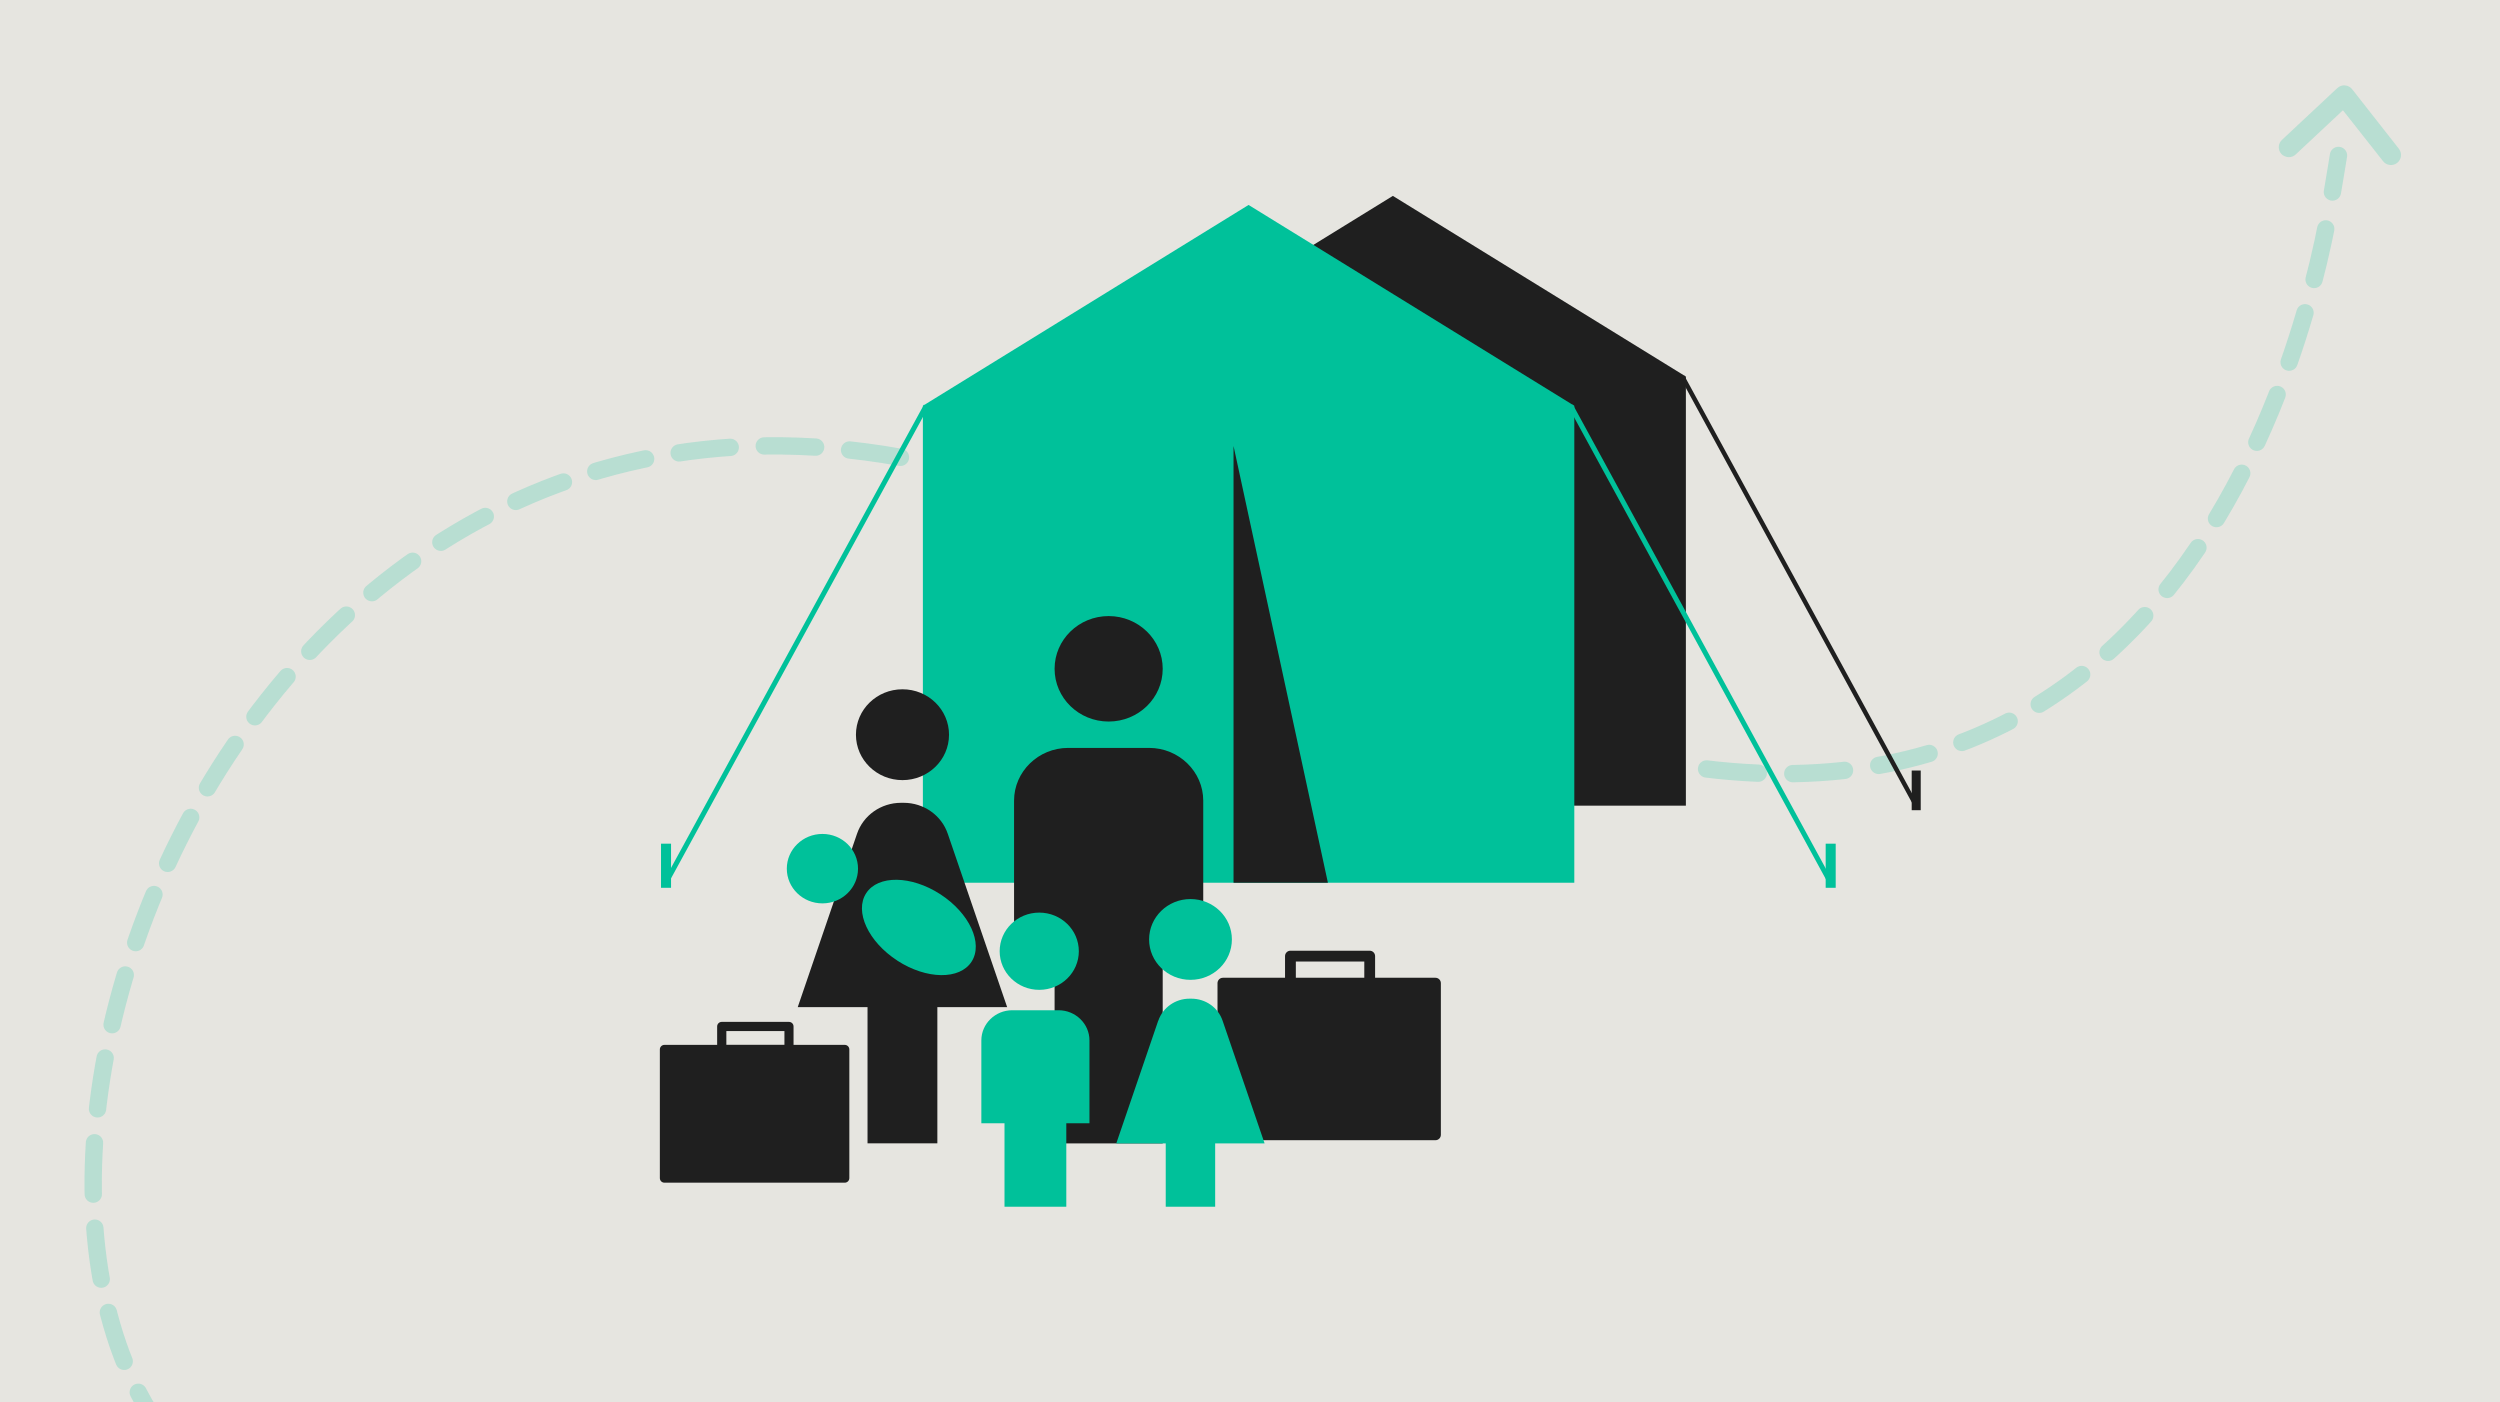 <svg width="2050" height="1150" viewBox="0 0 2050 1150" fill="none" xmlns="http://www.w3.org/2000/svg">
<g clip-path="url(#clip0_205_15194)">
<rect width="2050" height="1150" fill="#E6E5E0"/>
<g opacity="0.2">
<path d="M135.716 1177.38C-73.573 899.363 285.461 84.292 984.111 465.173" stroke="#00C19A" stroke-width="14.224" stroke-linecap="round" stroke-linejoin="round" stroke-dasharray="42.15 27.93"/>
<path d="M1067.58 512.751C1723.77 871.83 1878.08 336.935 1908.16 182.518" stroke="#00C19A" stroke-width="14.224" stroke-linecap="round" stroke-linejoin="round" stroke-dasharray="42.53 28.31"/>
<path d="M1912.59 157.442C1915.19 142.307 1917.55 127.482 1917.55 127.482M997.966 472.867C1004.85 476.751 1011.75 480.741 1018.67 484.836C1025.66 488.973 1032.63 493.058 1039.52 496.995M174.355 1217.26C168.074 1212.26 162.121 1206.98 156.472 1201.31" stroke="#00C19A" stroke-width="14.224" stroke-linecap="round" stroke-linejoin="round"/>
<path d="M1872.15 127.391C1875.28 129.561 1879.58 129.352 1882.44 126.687L1921.2 90.414L1954.06 132.116C1956.82 135.732 1962.01 136.389 1965.63 133.627C1969.24 130.864 1969.9 125.679 1967.14 122.062L1928.77 73.18C1927.36 71.377 1925.26 70.209 1922.91 70.023C1920.62 69.826 1918.31 70.622 1916.6 72.23L1871.23 114.67C1867.9 117.759 1867.69 122.964 1870.78 126.295C1871.2 126.759 1871.65 127.107 1872.11 127.454" fill="#00C19A"/>
</g>
<g clip-path="url(#clip1_205_15194)">
<path d="M1381.09 307.938L1377.86 309.708L1569.65 661.581L1572.89 659.812L1381.09 307.938Z" fill="#1F1F1F"/>
<path d="M1142.14 160.631L901.864 308.782V660.645H1382.42V308.782L1142.14 160.631Z" fill="#1F1F1F"/>
<path d="M1131.05 338.427V660.645H1200.68L1131.05 338.427Z" fill="#1F1F1F"/>
<path d="M1575 631.817H1567.59V664.337H1575V631.817Z" fill="#1F1F1F"/>
<path d="M1177.08 806.205H1002.78V930.534H1177.08V806.205Z" fill="#1F1F1F"/>
<path d="M1177.08 934.972H1002.78C1000.33 934.972 998.35 932.984 998.35 930.534V806.205C998.35 803.755 1000.33 801.767 1002.78 801.767H1053.73V784.016C1053.73 781.566 1055.72 779.578 1058.16 779.578H1123.15C1125.59 779.578 1127.58 781.566 1127.58 784.016V801.767H1177.08C1179.52 801.767 1181.51 803.755 1181.51 806.205V930.534C1181.51 932.984 1179.52 934.972 1177.08 934.972ZM1007.21 926.096H1172.65V810.643H1127.61V816.572C1127.61 819.021 1125.63 821.009 1123.18 821.009H1058.2C1055.75 821.009 1053.77 819.021 1053.77 816.572V810.643H1007.24V926.096H1007.21ZM1062.59 812.134H1118.72V810.643H1062.59V812.134ZM1062.59 801.767H1118.72V788.454H1062.59V801.767Z" fill="#1F1F1F"/>
<path d="M692.733 860.559H544.832V966.036H692.733V860.559Z" fill="#1F1F1F"/>
<path d="M692.733 969.799H544.832C542.742 969.799 541.076 968.131 541.076 966.036V860.559C541.076 858.464 542.777 856.796 544.832 856.796H588.061V841.707C588.061 839.612 589.762 837.944 591.817 837.944H646.952C649.043 837.944 650.708 839.612 650.708 841.707V856.796H692.698C694.788 856.796 696.454 858.464 696.454 860.559V966.036C696.454 968.131 694.788 969.799 692.698 969.799H692.733ZM548.588 962.273H688.977V864.322H650.744V869.363C650.744 871.458 649.078 873.127 646.988 873.127H591.853C589.762 873.127 588.097 871.458 588.097 869.363V864.322H548.588V962.273ZM595.609 865.565H643.232V864.287H595.609V865.565ZM595.609 856.76H643.232V845.47H595.609V856.76Z" fill="#1F1F1F"/>
<path d="M757.639 331.814L544.188 722.767L547.795 724.744L761.245 333.791L757.639 331.814Z" fill="#00C19A"/>
<path d="M550.254 691.816H542.033V727.993H550.254V691.816Z" fill="#00C19A"/>
<path d="M1289.77 331.787L1286.16 333.761L1499.34 724.863L1502.95 722.889L1289.77 331.787Z" fill="#00C19A"/>
<path d="M1290.93 723.84H756.762V332.746L1023.83 168.051L1290.93 332.746V723.84Z" fill="#00C19A"/>
<path d="M1011.5 365.692V723.839H1088.88L1011.5 365.692Z" fill="#1F1F1F"/>
<path d="M1505.27 691.816H1497.05V727.993H1505.27V691.816Z" fill="#00C19A"/>
<path d="M909.092 591.664C884.607 591.664 864.764 572.316 864.764 548.423C864.764 524.53 884.607 505.181 909.092 505.181C933.577 505.181 953.42 524.53 953.42 548.423C953.42 572.316 933.577 591.664 909.092 591.664Z" fill="#1F1F1F"/>
<path d="M875.855 613.285H942.329C966.707 613.285 986.657 632.74 986.657 656.527V775.424H953.42V937.563H864.764V775.424H831.527V656.527C831.527 632.74 851.477 613.285 875.855 613.285Z" fill="#1F1F1F"/>
<path d="M740.037 639.699C718.954 639.699 701.875 623.048 701.875 602.457C701.875 581.866 718.954 565.215 740.037 565.215C761.12 565.215 778.199 581.866 778.199 602.457C778.199 623.048 761.12 639.699 740.037 639.699Z" fill="#1F1F1F"/>
<path d="M702.725 683.793C707.863 668.527 722.462 658.302 738.868 658.302H741.065C757.471 658.302 772.069 668.527 777.207 683.793L825.858 825.838H768.632V937.528H711.371V825.838H654.146L702.725 683.793Z" fill="#1F1F1F"/>
<path d="M976.203 803.471C957.423 803.471 942.258 788.631 942.258 770.347C942.258 752.064 957.459 737.224 976.203 737.224C994.948 737.224 1010.15 752.028 1010.15 770.347C1010.15 788.666 994.948 803.471 976.203 803.471Z" fill="#00C19A"/>
<path d="M949.805 836.985C953.455 826.193 963.802 818.915 975.388 818.915H976.948C988.57 818.915 998.881 826.157 1002.53 836.985L1036.97 937.563H996.436V989.503H955.9V937.563H915.364L949.734 836.985H949.805Z" fill="#00C19A"/>
<path d="M852.185 811.672C834.256 811.672 819.728 797.506 819.728 780.004C819.728 762.501 834.256 748.335 852.185 748.335C870.115 748.335 884.643 762.501 884.643 780.004C884.643 797.506 870.115 811.672 852.185 811.672Z" fill="#00C19A"/>
<path d="M830.039 828.394H868.024C881.95 828.394 893.359 839.506 893.359 853.103V921.055H874.367V989.503H823.696V921.055H804.704V853.103C804.704 839.506 816.114 828.394 830.039 828.394Z" fill="#00C19A"/>
<path d="M674.378 740.774C658.256 740.774 645.181 728.028 645.181 712.301C645.181 696.573 658.256 683.828 674.378 683.828C690.501 683.828 703.576 696.573 703.576 712.301C703.576 728.028 690.501 740.774 674.378 740.774Z" fill="#00C19A"/>
<path d="M735.856 787.744C759.738 803.223 786.987 803.613 796.696 788.56C806.405 773.507 794.924 748.762 771.077 733.283C747.195 717.804 719.946 717.414 710.237 732.467C700.528 747.52 711.974 772.265 735.891 787.744" fill="#00C19A"/>
</g>
</g>
<defs>
<clipPath id="clip0_205_15194">
<rect width="2050" height="1150" fill="white"/>
</clipPath>
<clipPath id="clip1_205_15194">
<rect width="1033.92" height="828.872" fill="white" transform="translate(541.076 160.631)"/>
</clipPath>
</defs>
</svg>
